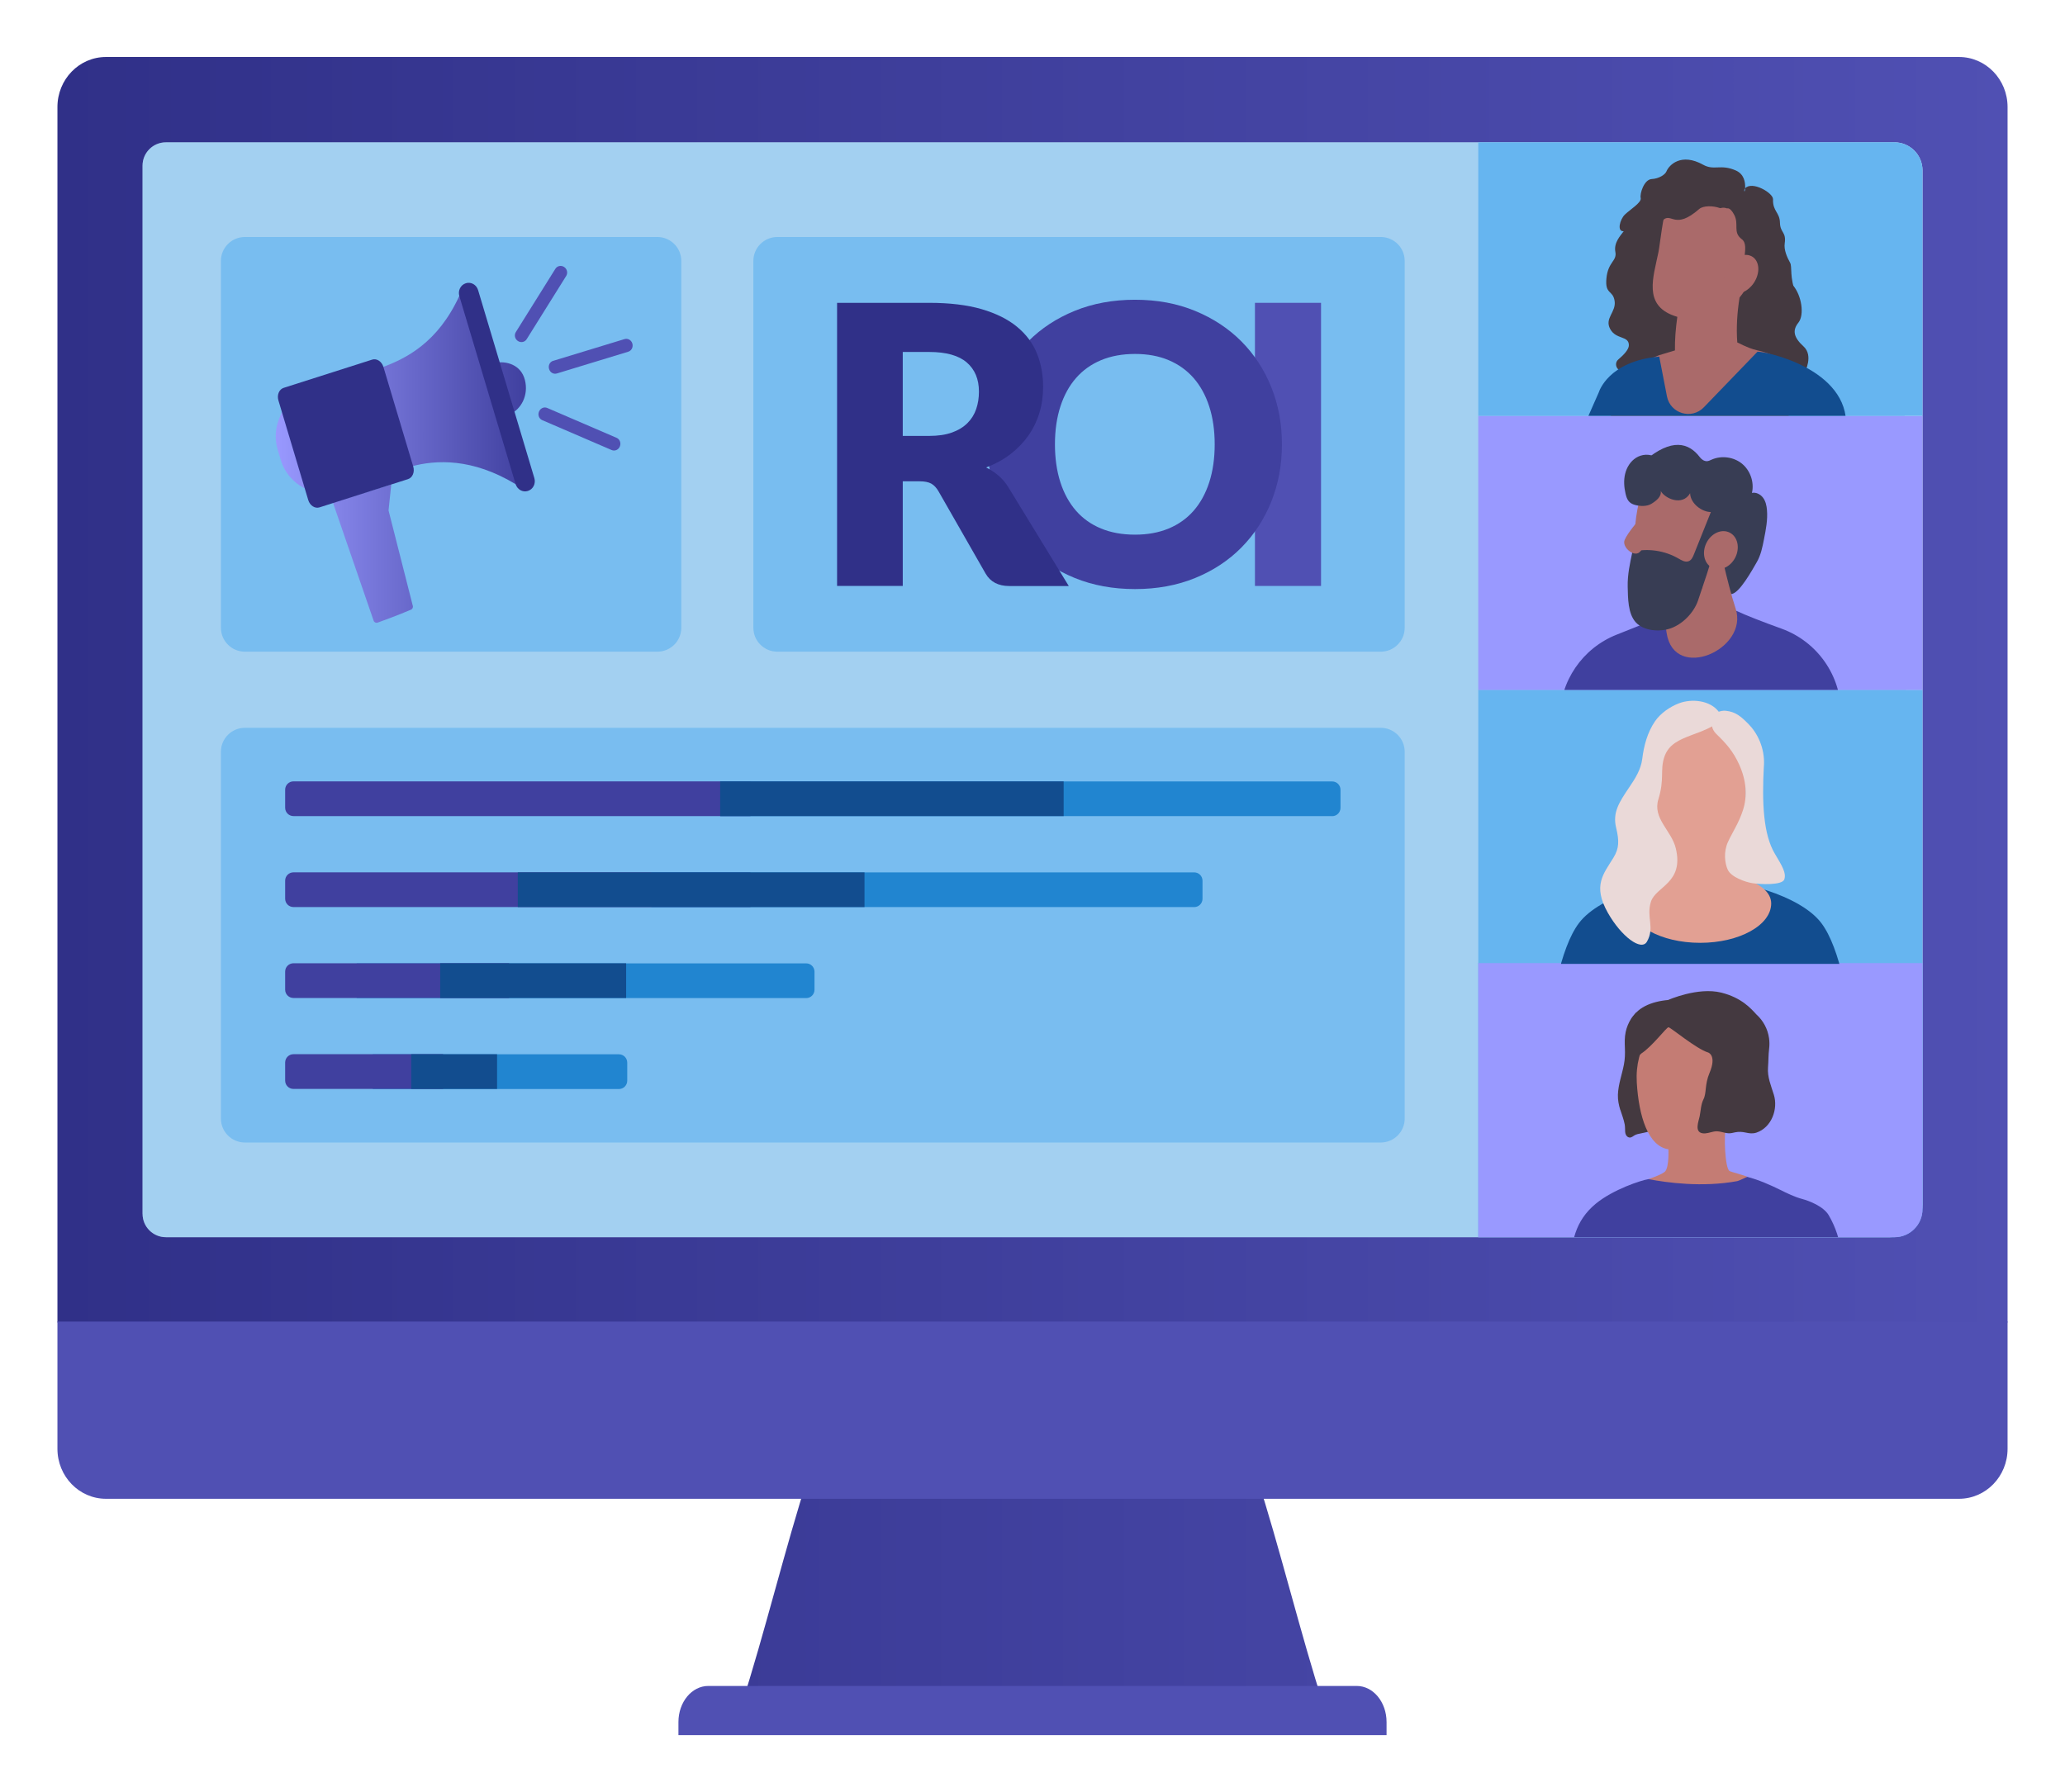 <?xml version="1.0" encoding="UTF-8"?>
<svg id="Layer_1" xmlns="http://www.w3.org/2000/svg" xmlns:xlink="http://www.w3.org/1999/xlink" version="1.1" viewBox="0 0 576 500">
  <!-- Generator: Adobe Illustrator 29.6.0, SVG Export Plug-In . SVG Version: 2.1.1 Build 207)  -->
  <defs>
    <style>
      .st0 {
        fill: none;
      }

      .st1 {
        fill: #443940;
      }

      .st2 {
        fill: url(#linear-gradient1);
      }

      .st3, .st4, .st5 {
        fill-rule: evenodd;
      }

      .st3, .st6 {
        fill: #aa6a6a;
      }

      .st7 {
        fill: url(#linear-gradient);
      }

      .st8 {
        fill: #ead9d8;
      }

      .st9 {
        fill: #c47c74;
      }

      .st10 {
        fill: #5050b3;
      }

      .st11 {
        clip-path: url(#clippath-1);
      }

      .st12 {
        clip-path: url(#clippath-3);
      }

      .st13 {
        clip-path: url(#clippath-2);
      }

      .st4 {
        fill: #863b25;
      }

      .st14 {
        fill: #124d8f;
      }

      .st5, .st15 {
        fill: #40409f;
      }

      .st16 {
        fill: #99f;
      }

      .st17, .st18 {
        opacity: .7;
      }

      .st17, .st19 {
        fill: #66b5f0;
      }

      .st17, .st20 {
        isolation: isolate;
      }

      .st21 {
        fill: #303088;
      }

      .st22 {
        fill: #383d54;
      }

      .st23 {
        fill: #dcf0ff;
      }

      .st24 {
        fill: #e2a093;
      }

      .st20 {
        opacity: .3;
      }

      .st20, .st25 {
        fill: #2185d0;
      }

      .st26 {
        clip-path: url(#clippath);
      }
    </style>
    <linearGradient id="linear-gradient" x1="16.02" y1="823.84" x2="559.98" y2="823.84" gradientTransform="translate(0 -578)" gradientUnits="userSpaceOnUse">
      <stop offset="0" stop-color="#303088"/>
      <stop offset="1" stop-color="#5050b3"/>
    </linearGradient>
    <clipPath id="clippath">
      <path class="st0" d="M39.76,338.67V46.22c0-3.59,2.91-6.51,6.51-6.51h482.17c4.31,0,7.81,3.5,7.81,7.81v289.85c0,4.31-3.5,7.81-7.81,7.81H46.27c-3.59,0-6.51-2.91-6.51-6.51h0Z"/>
    </clipPath>
    <clipPath id="clippath-1">
      <path class="st0" d="M412.34,116.02V39.71h117.4c3.59,0,6.5,2.91,6.5,6.5v69.81h-123.9Z"/>
    </clipPath>
    <clipPath id="clippath-2">
      <rect class="st0" x="412.34" y="116.02" width="123.9" height="76.47"/>
    </clipPath>
    <clipPath id="clippath-3">
      <rect class="st0" x="412.34" y="192.45" width="123.9" height="76.47"/>
    </clipPath>
    <linearGradient id="linear-gradient1" x1="76.9" y1="705.6" x2="146.71" y2="705.6" gradientTransform="translate(0 -578)" gradientUnits="userSpaceOnUse">
      <stop offset="0" stop-color="#99f"/>
      <stop offset="1" stop-color="#40409f"/>
    </linearGradient>
  </defs>
  <path class="st7" d="M350.51,411.85c6.24,19.13,12.46,44.8,18.69,63.93h-162.41c6.23-19.13,12.45-44.8,18.67-63.93h125.05ZM559.98,368.99V29.86c0-7.72-6.07-13.96-13.55-13.96H29.56c-7.48,0-13.54,6.24-13.54,13.96v339.12h543.96Z"/>
  <path class="st23" d="M39.76,338.67V46.22c0-3.59,2.91-6.51,6.51-6.51h482.17c4.31,0,7.81,3.5,7.81,7.81v288.55c0,5.03-4.08,9.11-9.11,9.11H46.28c-3.59,0-6.51-2.91-6.51-6.51h-.01Z"/>
  <path class="st20" d="M39.76,338.67V46.22c0-3.59,2.91-6.51,6.51-6.51h482.15c4.32,0,4.32,305.47,0,305.47H46.27c-3.59,0-6.51-2.91-6.51-6.51h0Z"/>
  <path class="st10" d="M386.76,480.45v3.65h-197.52v-3.65c0-5.56,3.72-10.07,8.33-10.07h180.87c4.6,0,8.32,4.51,8.32,10.07ZM16.02,368.71v35.49c0,7.72,6.06,13.96,13.54,13.96h516.87c7.48,0,13.55-6.24,13.55-13.96v-35.49H16.02Z"/>
  <g class="st26">
    <g>
      <rect class="st19" x="412.34" y="192.45" width="123.9" height="76.47"/>
      <rect class="st16" x="412.34" y="116.02" width="123.9" height="76.47"/>
      <path class="st19" d="M412.34,116.02V39.71h117.4c3.59,0,6.5,2.91,6.5,6.5v69.81h-123.9Z"/>
      <path class="st19" d="M412.34,345.18v-76.47h123.9v69.97c0,3.59-2.91,6.5-6.5,6.5h-117.4Z"/>
      <path class="st16" d="M412.34,345.18v-76.47h123.9v69.97c0,3.59-2.91,6.5-6.5,6.5h-117.4Z"/>
      <g class="st11">
        <g>
          <path class="st1" d="M503.42,103.81l-50.83-.31c-1.69-.02-2.46-2.13-1.17-3.22,1.57-1.33,2.95-2.82,2.93-3.99-.03-2.7-3.58-1.47-5.22-4.51-1.64-3.03,1.72-4.69,1.24-7.82s-2.73-1.69-2.28-6.33c.45-4.65,2.99-4.75,2.49-7.35s1.48-4.61,2.35-5.79,9.74-10.2,9.74-10.2l8.5,2.67,24.42,13.79,3.1,4.9s-.75,1.44,1.45,3.98c2.39,2.77,3.23,8.21,1.5,10.38-1.73,2.16-1.36,4.09,1.45,6.66,2.81,2.57.34,7.14.34,7.14h0Z"/>
          <path class="st6" d="M493.99,124.09l-33.44-4.48-12.11,1.84c2.59-13.81.25-16.78,14.28-22.33l4.48-1.35c-.05-2.93.2-6.08.66-9.37-.3-.09-.59-.18-.88-.29-8.67-3.05-5.79-10.82-4.38-17.76.43-2.14,1.29-10.6,2.38-12.61,4.64-8.53,13.14-5.99,20.18-2.16,7.04,3.83,7.4,14.34,2.94,22.97-.89,1.72-1.85,3.2-2.88,4.47-.67,4.24-.94,8.42-.63,12.52,2.73,1.35,4.07,1.87,5.62,2.21,12.65,2.78,14.21,12.17,3.78,26.33h0Z"/>
          <path class="st1" d="M488.32,75.93c-3.75-1.63.09-7.25-2.48-9.2-2.58-1.95-.71-4.08-2.08-6.74-.32-.62-.61-1.05-.88-1.33h0c-.5-.54-.89-.59-1.13-.52h-.03c-1.32-.45-1.61.05-2.06-.11-1.83-.66-4.56-.7-5.7.29-6.79,5.93-7.69.93-10.05,3.05-3.28,2.95-8.99,2.96-10.98,3.14s-1.1-3.29.31-4.65,4.71-3.38,4.41-4.59c-.31-1.21.94-5.19,3.05-5.31,2.12-.12,3.78-1.28,4.12-2.12.76-1.88,4.17-5.26,10.24-1.88,3.09,1.72,4.86-.27,9.12,1.6,2.26,1,2.69,3.17,2.6,4.98-.51.55-.08,1.59,0,0,1.96-2.16,7.85,1.31,7.78,3.05-.12,3.38,1.87,3.62,1.93,6.53.07,2.91,1.81,2.5,1.33,5.78-.26,1.77.63,3.85,1.5,5.4.65,1.14-.23,4.1,1.65,8.63,1.12,2.71-10.28-4.94-12.67-5.98l.02-.02h0Z"/>
          <path class="st6" d="M489.81,77.85c-1.33,2.89-4.26,4.62-6.54,3.88-2.29-.74-3.07-3.68-1.74-6.57s4.26-4.62,6.54-3.88c2.29.74,3.07,3.68,1.74,6.57Z"/>
          <path class="st14" d="M479.42,137.1c13.69-.59,26.92-7.32,35.52-17.97.82-16.3-22.7-21.13-24.72-21l-14.96,15.51c-3.4,3.52-9.35,1.76-10.29-3.05l-2.15-11.1c-14.24,1.24-16.83,9.9-16.83,9.9h0l-5.18,11.75c9.46,10.59,24.19,16.8,38.6,15.96h.01Z"/>
        </g>
      </g>
      <g>
        <path class="st15" d="M459.81,328.98c-2.06.32-9.82,2.86-14.66,6.83-11.7,9.6-4.55,24.67-7.86,41.23h77.93c-4.57-10.17,2.78-24.48-5.12-37.98-1.46-2.5-5.51-4.04-7.39-4.54-2.17-.58-4.21-1.59-6.22-2.59-2.51-1.24-5.98-2.79-9.13-3.59l-27.55.64h0Z"/>
        <path class="st1" d="M451.97,309.65c.42,1.34.95,2.65,1.21,4.04.13.69.09,1.37.13,2.06.04.59.26,1.2.81,1.49.66.35,1.17-.06,1.7-.42.6-.41,1.39-.49,2.09-.65.79-.18,1.58-.35,2.38-.53.62-.14,1.41-.21,1.89-.67.52-.5.42-1.29.39-1.95-.03-.77-.09-1.54-.17-2.3-.16-1.53-.41-3.05-.65-4.56-.25-1.56-.49-3.12-.61-4.69-.13-1.54-.08-3.06.01-4.6.06-.96.03-1.9-.26-2.82-.21-.68-.47-1.34-.72-2-.68-1.75-1.39-3.49-2.05-5.25-.28-.77-.56-1.54-.79-2.33-.15-.54-.3-1.01-.27-1.5.02-.26-.13-.41-.32-.46-.17-.09-.29-.09-.46.09-.44.49-.94,1.03-1.29,1.59-.72,1.14-1.25,2.41-1.53,3.73-.32,1.48-.28,2.98-.22,4.49.06,1.53.03,3.02-.26,4.53-.27,1.45-.68,2.86-1.03,4.29-.33,1.38-.61,2.78-.66,4.2-.04,1.45.23,2.85.66,4.22h.02,0Z"/>
        <path class="st9" d="M481.41,314.34s3.05-12.33,2.99-14.75c-.24-9.99-6.47-15.93-14.64-15.65-8.35.29-13.8,8.15-13.2,18.13.56,9.32,3.14,17.73,8.82,18.58,0,0,.22,4.67-.85,6.1-.66.88-4.72,2.23-4.72,2.23,5.14.98,15.01,2.35,24.79.55.47-.09,2.76-1.2,2.76-1.2-.1-.21-4.3-1.31-4.88-1.58-1.35-.64-1.67-10.16-1.06-12.41h-.01Z"/>
        <path class="st1" d="M453.73,290.44c2.21,6.11,4.07,3.5,4.07,3.5,3.14-2.03,7.03-7.36,7.61-7.33.58.02,7.82,6.09,11.06,7.04,0,0,2.46.77.38,5.69-1.39,3.29-.79,5.59-1.69,7.36-.72,1.42-.75,3.16-1.06,4.72-.29,1.43-1.5,4.32.71,4.75,1.09.21,2.22-.27,3.27-.47,1.53-.29,2.69.44,4.16.49.62.02,1.19-.16,1.79-.28,1.06-.21,1.92-.13,2.97.09,1.02.22,1.93.34,2.94,0,4.24-1.44,6.08-6.6,4.85-10.57-.77-2.49-1.84-4.91-1.63-7.61.14-1.72.09-3.51.31-5.22.12-.97.12-1.96-.02-2.93-.37-2.64-1.66-4.95-3.54-6.65-1.49-1.61-4.07-4.65-9.79-6.08-6.53-1.63-14.83,2.06-14.83,2.06-4.62.4-9.14,2.23-10.29,5.84-1.37,4.27-1.24,5.6-1.24,5.6h-.03,0Z"/>
      </g>
      <g class="st13">
        <g>
          <path class="st22" d="M458.72,128.58c7.53-6.44,12.34-5.1,15.42-1.03.46.61,1.16,1.11,1.92,1.12.48,0,.93-.23,1.37-.43,2.75-1.23,6.18-.76,8.5,1.15,2.32,1.92,3.43,5.19,2.75,8.13,1.18-.25,2.41.41,3.12,1.38s.97,2.2,1.07,3.4c.23,2.72-.3,5.45-.83,8.13-.43,2.21-.88,4.46-2.01,6.4-1.13,1.94-4.88,8.83-7.13,8.91-2.82.1-3.48-7.53-4.41-10.2-.93-2.66-.68-5.58-.38-8.38.3-2.81.64-5.69-.13-8.41-.77-2.71-2.96-5.24-5.77-5.47-1.91-.16-3.73.73-5.53,1.41-1.8.67-3.9,1.12-5.56.16-2.08-1.21-2.31-5.57-2.41-6.28h.01Z"/>
          <path class="st5" d="M513.51,258h-78.44v-57.6c0-10.33,6.34-19.6,15.97-23.37,4.87-1.9,9.82-3.9,13.17-5.4,1.01,9.59,15.6,10.82,19.93-1.29,2.95,1.39,7.85,3.27,12.81,5.06,9.93,3.6,16.57,13.02,16.57,23.59v59.01h0Z"/>
          <path class="st3" d="M455.9,159.96c.25,3.68,2.62,7.36,6.25,7.84.42.05.92.08,1.51.05.34,2.78.75,5.82,1.22,8.78,2.15,13.71,22.95,4.54,19.26-6.8-1.23-3.73-2.43-8.55-3.45-12.88,1.08-4.38,1.59-8.67,2.17-13.24.47-3.66-2.09-7.02-5.71-7.48-3.87-.51-8.73-1.15-12.6-1.67-3.62-.48-6.38,2.21-7.39,5.75-1.22,4.18-1.7,13.11-1.26,19.65h0Z"/>
          <polygon class="st4" points="465.43 163.07 466.51 175.08 474.91 163.86 465.43 163.07"/>
          <path class="st22" d="M463.23,136.97c1.09,2.07,6.03,4.38,8.2.64.09,2.95,3.38,5.25,5.79,5.25-1.56,3.91-3.13,7.84-4.71,11.76-.31.8-.7,1.67-1.5,1.96-.95.36-1.95-.25-2.82-.75-3.84-2.23-8.53-2.93-12.85-1.9-.69,3.2-1.39,6.42-1.32,9.7.08,3.26.05,7.55,2.24,9.98,2.18,2.43,6.72,2.79,9.79,1.68,3.35-1.2,6.41-4.35,7.58-7.72,1.84-5.38,3.18-9.5,4.38-13.46.34.9.84,1.56,1.48,1.75-.17-.3,1.18-2.93,1.22-2.93,1.01,1.39,3.91.41,5.38-.45,1.47-.84,2.2-2.7,2-4.38-.22-1.7,1.56-7.86-1.4-11.48-.78-.95-7.33-5.38-9.09-5.99-1.72-.61-6.99-2.18-9.09-1.95-2.11.22-5.24-.26-6.85-1.19-1.61-.94-3.71-.76-5.29.22-1.57.98-2.62,2.68-3.06,4.48-.44,1.81-.31,3.71.11,5.52.39,1.73.97,2.73,2.68,3.18,1.43.37,3.21.45,4.49-.3,1.37-.83,2.95-2.06,2.64-3.63h0Z"/>
          <path class="st3" d="M482.51,148.62c-2.2-1.16-5.11.09-6.49,2.78s-.71,5.81,1.5,6.96c2.2,1.16,5.11-.09,6.49-2.78s.71-5.81-1.5-6.96ZM460.39,147.56s-1.73,5.94-3.43,6.75-4.56-1.85-3.79-3.66c.9-2.13,3.9-5.45,3.93-5.59l3.29,2.5Z"/>
        </g>
      </g>
      <g class="st12">
        <g>
          <path class="st14" d="M514.21,273.47c-9.91,10.81-24.16,17.59-39.98,17.59s-30.07-6.78-39.98-17.59c1.51-6.74,3.59-12.53,6.18-15.94,5.93-7.83,23.19-12.3,33.8-12.3s27.87,4.47,33.8,12.3c2.59,3.42,4.68,9.21,6.18,15.94Z"/>
          <path class="st24" d="M482.44,240.86v-12.47h-16.42v12.43c0,1.86-1.25,3.49-3.04,3.98-5.18,1.42-8.57,3.91-8.57,7.26,0,6.07,8.88,10.99,19.82,10.99s19.82-4.92,19.82-10.99c0-3.27-3.4-5.78-8.59-7.23-1.79-.5-3.03-2.12-3.03-3.97h.01Z"/>
          <path class="st24" d="M474.23,201.75c-8.12,0-12.78,8.89-12.78,19.3,0,6.36,1.52,10.27,6.11,14.73,1.95,1.9,4.1,4.12,6.67,4.12h0c2.56,0,4.71-2.22,6.67-4.12,4.59-4.46,6.11-8.37,6.11-14.73,0-10.41-4.2-19.3-12.78-19.3h0Z"/>
          <path class="st8" d="M492.03,213.59c.27-4.98-1.88-9.12-4.33-11.6-2.1-2.12-3.6-3.41-6.35-3.69-1.26-.13-3.39.5-3.74,1.94-.44,1.81-.1,3.36,1.18,4.59,2.7,2.59,4.65,4.82,6.28,8.38,2.1,4.58,2.36,8.94,1.11,12.8-1.19,3.69-2.9,6.08-4.2,8.92-1.27,2.79-.87,5.95-.04,7.74.97,2.06,4.87,3.43,6.95,3.75,1.96.3,8.23.65,8.82-1.08.6-1.78-.6-3.72-2.65-7.16-3.19-5.38-3.62-14.06-3.05-24.57l.02-.02h0Z"/>
          <path class="st8" d="M479.44,198.6c-2.45-3.28-7.62-3.71-11.12-2.38-2.48.94-5.16,2.78-6.71,5.06-2.1,3.09-3.08,6.77-3.53,10.45-.37,2.98-1.96,5.46-3.61,7.9-2.82,4.18-4.71,7.03-3.68,11.28.91,3.77.83,5.79-.73,8.36-2.79,4.57-5.9,7.78-1.54,15.46,3.73,6.57,9.3,10.73,10.87,7.99,2.28-3.99-.27-6.83,1.12-11.16,1.38-4.28,9.28-5.2,6.92-14.91-1.2-4.95-6.51-8.28-4.85-13.66,1.74-5.6.45-8.04,1.62-11.68,1.2-3.72,4.28-4.93,7.69-6.24,2.88-1.11,9.93-3.31,7.56-6.48h-.01Z"/>
        </g>
      </g>
    </g>
  </g>
  <g>
    <g class="st18">
      <path id="SVGID" class="st19" d="M385.13,318.76H68.31c-3.69,0-6.69-2.99-6.69-6.69v-102.32c0-3.69,2.99-6.69,6.69-6.69h316.82c3.69,0,6.69,2.99,6.69,6.69v102.32c0,3.69-2.99,6.69-6.69,6.69Z"/>
    </g>
    <g>
      <path class="st25" d="M224.87,278.46h-125.37v-9.68h125.37c1.28,0,2.32,1.04,2.32,2.32v5.05c0,1.28-1.04,2.32-2.32,2.32h0Z"/>
      <path class="st15" d="M209.33,227.69h-127.47c-1.28,0-2.32-1.04-2.32-2.32v-5.05c0-1.28,1.04-2.32,2.32-2.32h127.47v9.68h0Z"/>
      <path class="st15" d="M142.01,278.44h-60.15c-1.28,0-2.32-1.04-2.32-2.32v-5.05c0-1.28,1.04-2.32,2.32-2.32h60.15v9.68h0Z"/>
      <path class="st15" d="M209.33,253.07h-127.47c-1.28,0-2.32-1.04-2.32-2.32v-5.05c0-1.28,1.04-2.32,2.32-2.32h127.47v9.68h0Z"/>
      <path class="st25" d="M371.59,227.7h-170.68v-9.68h170.68c1.28,0,2.32,1.04,2.32,2.32v5.05c0,1.28-1.04,2.32-2.32,2.32h0Z"/>
      <path class="st25" d="M333.1,253.07h-151.44v-9.68h151.44c1.28,0,2.32,1.04,2.32,2.32v5.05c0,1.28-1.04,2.32-2.32,2.32h0Z"/>
      <rect class="st14" x="200.88" y="218.01" width="95.81" height="9.68"/>
      <rect class="st14" x="122.79" y="268.76" width="51.86" height="9.68"/>
      <path class="st25" d="M172.64,303.83h-68.67v-9.68h68.67c1.28,0,2.32,1.04,2.32,2.32v5.05c0,1.28-1.04,2.32-2.32,2.32h0Z"/>
      <path class="st15" d="M123.59,303.81h-41.73c-1.28,0-2.32-1.04-2.32-2.32v-5.05c0-1.28,1.04-2.32,2.32-2.32h41.73v9.68h0Z"/>
      <rect class="st14" x="114.71" y="294.13" width="23.94" height="9.68"/>
      <rect class="st14" x="144.43" y="243.39" width="96.71" height="9.68"/>
    </g>
    <path id="SVGID1" class="st17" d="M183.35,181.82h-115.04c-3.69,0-6.69-2.99-6.69-6.69v-102.32c0-3.69,2.99-6.69,6.69-6.69h115.04c3.69,0,6.69,2.99,6.69,6.69v102.32c0,3.69-2.99,6.69-6.69,6.69Z"/>
    <path id="SVGID2" class="st17" d="M385.13,181.82h-168.3c-3.69,0-6.69-2.99-6.69-6.69v-102.32c0-3.69,2.99-6.69,6.69-6.69h168.3c3.69,0,6.69,2.99,6.69,6.69v102.32c0,3.69-2.99,6.69-6.69,6.69Z"/>
    <g>
      <path class="st2" d="M108.37,142.38l6.77,26.62c.14.48-.12.99-.58,1.13l-.05.02c-3.61,1.57-9.21,3.57-9.21,3.57-.46.15-.96-.12-1.1-.6l-11.34-32.91,16.28-5.06-.76,7.22h-.01ZM146.42,106.04c-1.06-4.23-5.09-5.5-8.7-4.77l4.26,14.45c3.45-1.48,5.5-5.46,4.44-9.69h0ZM85.1,136.3h0l-6.43-21.49-.84,2.1c-1.09,2.72-1.22,5.73-.38,8.54l.87,2.89c1.04,3.49,3.51,6.38,6.79,7.96h0ZM114.79,130.12c6.84-1.84,16.91-2.36,29.05,4.97,1.49.9,3.28-.53,2.78-2.24l-14.98-50.05c-.51-1.7-2.78-1.85-3.52-.24-6.02,13.1-14.93,17.5-21.59,19.95l8.26,27.61Z"/>
      <path class="st21" d="M147.28,136.96l-.05.02c-1.43.45-2.96-.41-3.41-1.93l-15.69-52.44c-.45-1.52.34-3.11,1.77-3.57l.05-.02c1.43-.45,2.96.41,3.41,1.93l15.69,52.44c.45,1.52-.34,3.11-1.77,3.57h0ZM85.98,139.51c.46,1.53,1.86,2.45,3.13,2.05l24.69-7.88c1.27-.4,1.93-1.97,1.47-3.51l-8.32-27.79c-.46-1.53-1.86-2.45-3.13-2.05l-24.69,7.88c-1.27.4-1.93,1.97-1.47,3.51l8.32,27.79Z"/>
      <path class="st10" d="M144.49,95.16c-.85-.54-1.13-1.63-.62-2.49l11.02-17.64c.28-.46.74-.77,1.27-.83.4-.05.81.05,1.17.27.84.53,1.12,1.65.62,2.49l-11.02,17.64c-.51.85-1.58,1.1-2.44.56ZM152.69,113.84l19.36,8.34c.87.41,1.24,1.5.83,2.42-.17.39-.46.71-.82.9-.47.25-1.02.27-1.5.04l-19.36-8.34c-.88-.42-1.25-1.48-.83-2.42s1.44-1.35,2.32-.94h0ZM154.28,100.68l19.91-6.07c.91-.29,1.9.25,2.19,1.22.12.41.11.84-.03,1.23-.19.51-.59.9-1.09,1.06l-19.91,6.07c-.93.3-1.89-.24-2.19-1.23-.3-.99.19-2,1.12-2.29h0Z"/>
    </g>
    <g>
      <path class="st10" d="M368.48,163.48h-18.43v-78.99h18.43v78.99Z"/>
      <path class="st15" d="M357.58,123.96c0,5.71-.99,11.02-2.95,15.94-1.97,4.92-4.74,9.19-8.32,12.82-3.58,3.63-7.89,6.48-12.93,8.54s-10.64,3.09-16.78,3.09-11.75-1.03-16.81-3.09-9.39-4.91-12.98-8.54c-3.6-3.63-6.38-7.91-8.35-12.82-1.97-4.92-2.95-10.23-2.95-15.94s.98-11.02,2.95-15.94c1.97-4.92,4.75-9.18,8.35-12.79s7.92-6.45,12.98-8.51c5.06-2.06,10.66-3.09,16.81-3.09s11.74,1.04,16.78,3.12c5.04,2.08,9.35,4.93,12.93,8.54s6.35,7.88,8.32,12.79c1.97,4.92,2.95,10.21,2.95,15.89h0ZM338.82,123.96c0-3.9-.51-7.42-1.52-10.55-1.01-3.13-2.47-5.77-4.36-7.94-1.9-2.17-4.22-3.83-6.97-4.99-2.75-1.16-5.87-1.73-9.38-1.73s-6.7.58-9.46,1.73c-2.76,1.16-5.1,2.82-6.99,4.99-1.9,2.17-3.35,4.82-4.36,7.94-1.01,3.13-1.52,6.64-1.52,10.55s.51,7.47,1.52,10.6,2.47,5.77,4.36,7.94c1.9,2.17,4.23,3.82,6.99,4.96s5.92,1.71,9.46,1.71,6.63-.57,9.38-1.71,5.07-2.79,6.97-4.96c1.9-2.17,3.35-4.82,4.36-7.94,1.01-3.13,1.52-6.66,1.52-10.6Z"/>
      <path class="st21" d="M251.81,134.26v29.22h-18.32v-78.99h25.7c5.71,0,10.58.59,14.61,1.76,4.03,1.18,7.32,2.81,9.87,4.91,2.55,2.1,4.4,4.57,5.56,7.43s1.73,5.96,1.73,9.33c0,2.57-.34,4.99-1.03,7.26-.69,2.28-1.71,4.38-3.06,6.32-1.36,1.93-3.02,3.66-4.99,5.18-1.97,1.52-4.24,2.76-6.8,3.74,1.23.62,2.38,1.37,3.44,2.28,1.07.9,2,2.01,2.79,3.31l16.81,27.49h-16.59c-3.07,0-5.28-1.16-6.61-3.47l-13.12-22.93c-.58-1.01-1.26-1.73-2.03-2.17-.78-.43-1.87-.65-3.28-.65h-4.66l-.02-.02h0ZM251.81,121.62h7.37c2.49,0,4.62-.32,6.37-.95,1.75-.63,3.19-1.51,4.31-2.63,1.12-1.12,1.93-2.43,2.44-3.93s.76-3.12.76-4.85c0-3.47-1.13-6.18-3.39-8.13s-5.76-2.93-10.49-2.93h-7.37v23.42h0Z"/>
    </g>
  </g>
</svg>